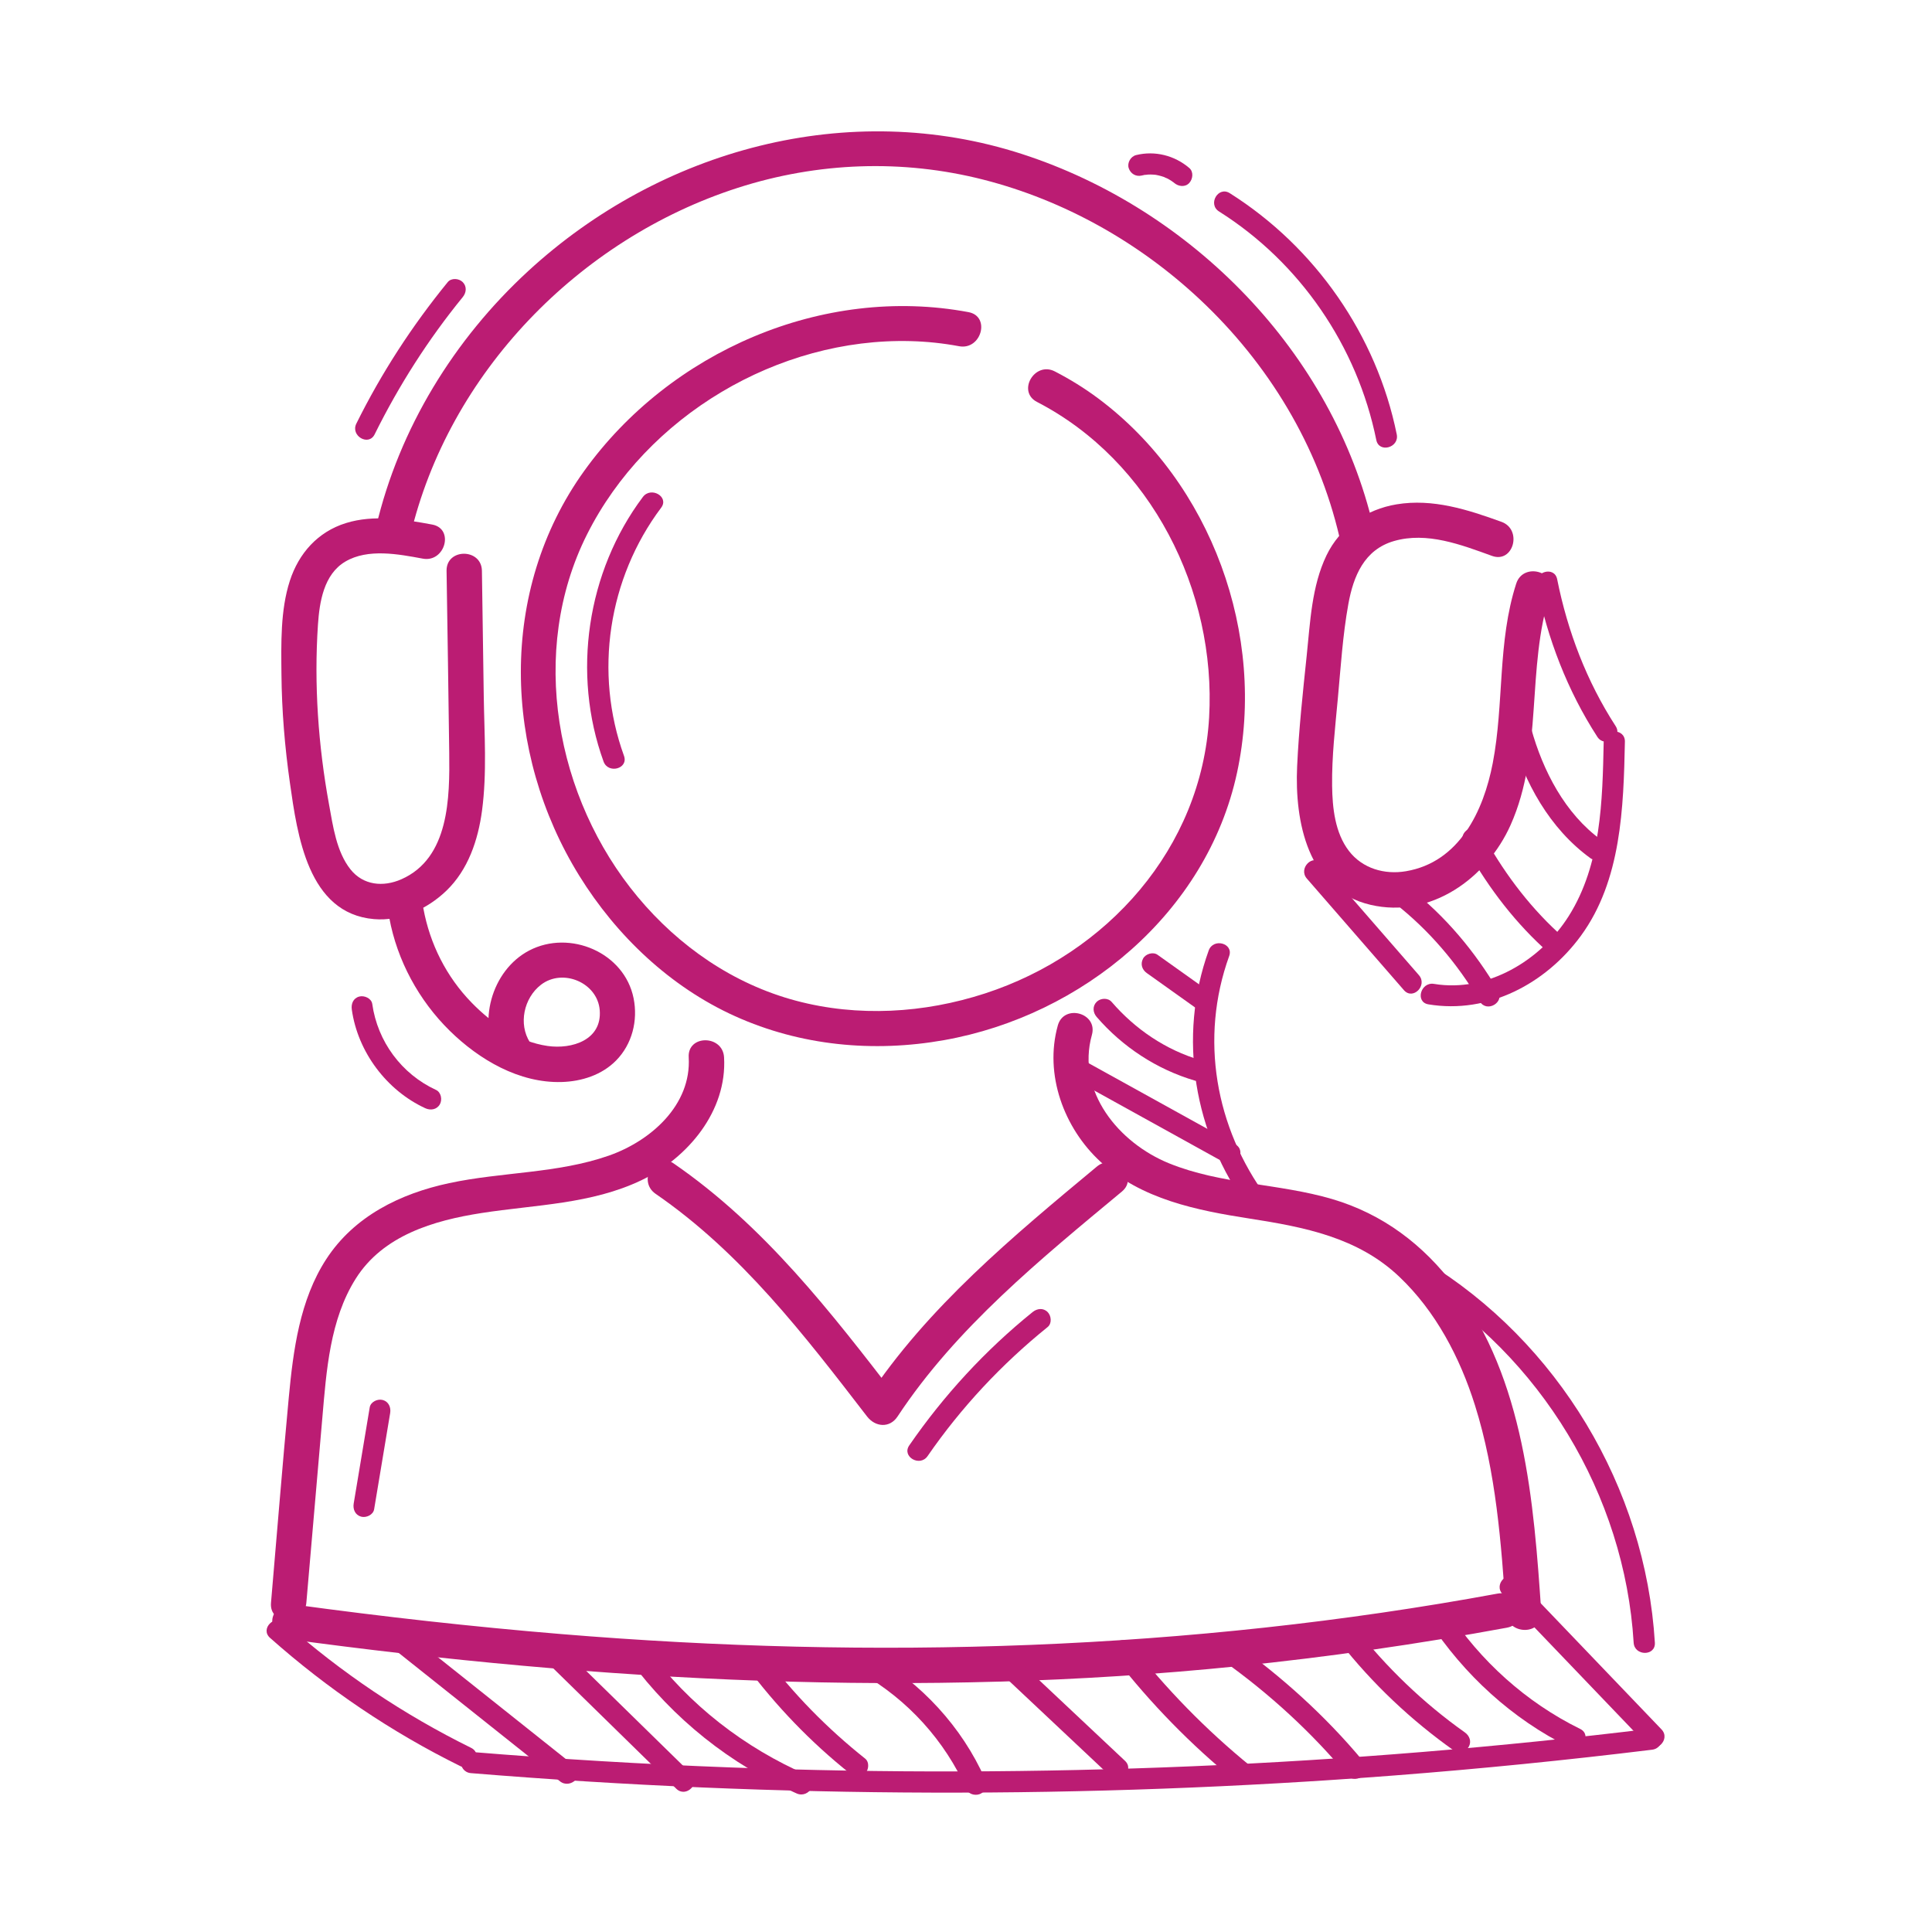 <?xml version="1.0" encoding="UTF-8" standalone="no"?>
<!-- Created with Inkscape (http://www.inkscape.org/) -->
<svg xmlns:inkscape="http://www.inkscape.org/namespaces/inkscape" xmlns:sodipodi="http://sodipodi.sourceforge.net/DTD/sodipodi-0.dtd" xmlns="http://www.w3.org/2000/svg" xmlns:svg="http://www.w3.org/2000/svg" version="1.1" id="svg2" width="240" height="240" viewBox="0 0 240 240" sodipodi:docname="iconset1-bb1c73-34.eps">
  <defs id="defs6"></defs>
  <g id="g8" inkscape:groupmode="layer" inkscape:label="ink_ext_XXXXXX" transform="matrix(1.333,0,0,-1.333,0,240)">
    <g id="g10" transform="scale(0.1)">
      <path d="m 902.535,1509.57 c -135.742,25.39 -278.195,-36.71 -358.183,-148.07 -80.133,-111.56 -75.598,-262.31 -4.5,-377.18 34.671,-56.007 84.851,-103.679 145.218,-130.902 61.153,-27.578 128.938,-33.98 194.746,-22.281 128.894,22.918 244.804,118.566 272.984,249.203 27.66,128.27 -23.89,270.07 -129.25,348.73 -12.79,9.56 -26.351,17.93 -40.534,25.25 -18.813,9.72 -35.493,-18.7 -16.629,-28.44 106.373,-54.92 167.163,-176.08 160.403,-293.99 -6.99,-121.93 -94.98,-220.21 -208.923,-257.261 -56.664,-18.426 -118.285,-22.164 -176.105,-6.75 -58.344,15.551 -109.039,50.613 -147.508,96.777 -76.664,91.984 -101.891,228.884 -47.195,337.774 55.472,110.44 178.054,183.3 301.5,180.13 15.214,-0.39 30.261,-1.96 45.218,-4.76 20.723,-3.87 29.606,27.88 8.758,31.77 v 0" style="fill:#bb1c73;fill-opacity:1;fill-rule:nonzero;stroke:none" id="path12"></path>
      <path d="M 641.816,815.145 C 644.43,770.59 606.391,737.16 567.395,723.52 519.48,706.75 467.813,708.422 418.566,697.871 372.918,688.102 330.102,667.09 304.02,627 279.336,589.051 273.25,542.129 269.113,498.051 263.137,434.32 258.055,370.5 252.543,306.73 c -1.828,-21.121 31.129,-21 32.941,0 4.973,57.52 9.946,115.04 14.918,172.559 3.786,43.82 7.024,91.301 31.075,129.5 25.418,40.383 72.687,54.313 117.289,61.231 50.265,7.808 102.207,8.179 148.992,30.57 43.305,20.742 79.937,64.469 77.004,114.555 -1.235,21.074 -34.188,21.214 -32.946,0 v 0" style="fill:#bb1c73;fill-opacity:1;fill-rule:nonzero;stroke:none" id="path14"></path>
      <path d="m 985.789,844.805 c -12.734,-45.586 5.606,-95.614 39.911,-127.114 38.05,-34.953 89.57,-45.179 138.92,-52.859 50.96,-7.934 100.69,-17.453 139.36,-54.152 34.07,-32.321 56.6,-75.43 70.57,-119.86 19.7,-62.601 24.48,-128.379 28.89,-193.468 1.42,-21.043 34.37,-21.204 32.94,0 -7.04,104.109 -15.64,217.199 -80.41,303.808 -29.29,39.149 -67.29,67.969 -114.5,81.871 -49.8,14.649 -103.53,13.617 -151.99,33.289 -46.6,18.93 -86.69,66.86 -71.92,119.727 5.71,20.453 -26.068,29.18 -31.771,8.758 v 0" style="fill:#bb1c73;fill-opacity:1;fill-rule:nonzero;stroke:none" id="path16"></path>
      <path d="m 265.742,273.32 c 294.192,-40.129 591.867,-55.769 887.808,-25.629 84.05,8.559 167.73,20.579 250.81,35.911 20.82,3.839 12.01,35.589 -8.75,31.757 -287.89,-53.089 -581.333,-61.808 -872.751,-37.699 -83.015,6.86 -165.828,16.168 -248.359,27.43 -8.883,1.211 -17.578,-2.149 -20.266,-11.508 -2.199,-7.66 2.704,-19.062 11.508,-20.262 v 0" style="fill:#bb1c73;fill-opacity:1;fill-rule:nonzero;stroke:none" id="path18"></path>
      <path d="m 402.762,1311.61 c -26.11,4.84 -54.442,9.46 -80.422,1.37 -26.16,-8.15 -43.926,-28.13 -52.242,-53.83 -8.879,-27.44 -8.071,-58.57 -7.813,-87.04 0.309,-33.93 3.102,-67.73 7.899,-101.32 6.91,-48.41 16.679,-121.599 78.379,-126.876 24.804,-2.121 49.628,9.426 67.269,26.324 20.449,19.598 29.723,47.392 33.379,74.832 4.691,35.22 2.121,71.38 1.602,106.8 -0.571,38.88 -1.141,77.75 -1.711,116.63 -0.313,21.18 -33.258,21.24 -32.946,0 0.828,-56.5 1.813,-113.01 2.485,-169.52 0.496,-41.65 0.168,-98.28 -44.703,-117.972 -16.782,-7.367 -35.45,-5.672 -47.352,9.305 -13.086,16.467 -16.293,40.417 -19.953,60.437 -10.043,54.92 -14.082,111.84 -10.328,167.6 1.433,21.25 5.465,46.92 25.492,58.75 21.078,12.45 49.558,6.95 72.207,2.75 20.723,-3.85 29.609,27.9 8.758,31.76 v 0" style="fill:#bb1c73;fill-opacity:1;fill-rule:nonzero;stroke:none" id="path20"></path>
      <path d="m 362.785,945.082 c 7.336,-39.789 27.598,-77.016 56.445,-105.328 27.395,-26.887 64.637,-48.766 104.149,-47.645 18.601,0.532 37.437,6.512 50.738,20.016 15.035,15.258 20.528,37.305 16.332,58.082 -8.621,42.719 -59.476,64.16 -97.25,44.469 -35.351,-18.434 -49.34,-68.711 -27.761,-102.281 11.429,-17.774 39.957,-1.278 28.449,16.628 -10.953,17.036 -5.762,41.356 10.238,53.707 20.289,15.661 52.73,2.036 54.777,-23.695 2.211,-27.793 -25.898,-36.578 -48.535,-33.34 -27.406,3.918 -51.898,20.93 -70.824,40.352 -23.555,24.172 -38.883,54.672 -44.988,87.793 -1.614,8.754 -12.219,13.715 -20.262,11.504 -9.199,-2.528 -13.125,-11.485 -11.508,-20.262 v 0" style="fill:#bb1c73;fill-opacity:1;fill-rule:nonzero;stroke:none" id="path22"></path>
      <path d="m 1399.2,1314.16 c -31.42,11.36 -63.94,21.89 -97.71,16.29 -28.34,-4.7 -52.76,-21.49 -65.33,-47.6 -13.84,-28.76 -15.16,-62.26 -18.44,-93.48 -3.59,-34.25 -7.32,-68.7 -8.91,-103.12 -2.37,-51.37 9.81,-115.305 68.38,-129.012 56.14,-13.133 108.39,24.797 130.54,74.372 30.66,68.64 14.29,145.85 37.02,216.23 6.53,20.23 -25.26,28.89 -31.76,8.76 -17.56,-54.36 -11.22,-111.77 -21.86,-167.23 -8.61,-44.87 -31.17,-92.374 -80.85,-100.819 -19.98,-3.399 -40.57,2.457 -53.21,18.899 -12.98,16.9 -15.39,40.11 -15.66,60.68 -0.35,27.25 2.88,54.66 5.37,81.76 2.68,29.09 4.55,58.75 9.74,87.53 4.73,26.18 14.86,50.83 42.54,58.82 30.77,8.89 62.62,-3.45 91.38,-13.85 19.98,-7.21 28.58,24.61 8.76,31.77 v 0" style="fill:#bb1c73;fill-opacity:1;fill-rule:nonzero;stroke:none" id="path24"></path>
      <path d="m 382.262,1300.73 c 35.683,152.11 157.5,277.18 305.41,324.72 74.238,23.86 153.277,26.87 228.898,7.54 75.282,-19.24 145,-58.53 201.62,-111.6 63.76,-59.75 110.34,-136.43 130.14,-221.78 4.79,-20.64 36.56,-11.9 31.77,8.76 -37.92,163.46 -169.2,297.17 -327.58,348.51 -161.403,52.32 -336.809,4.52 -460.235,-108.99 -69.074,-63.53 -120.297,-146.78 -141.793,-238.4 -4.836,-20.63 26.922,-29.43 31.77,-8.76 v 0" style="fill:#bb1c73;fill-opacity:1;fill-rule:nonzero;stroke:none" id="path26"></path>
      <path d="M 610.973,687.91 C 690.84,632.969 749.492,556.391 808.02,480.43 c 7.605,-9.871 21.066,-11.192 28.445,0 54.504,82.66 133.621,146.91 209.045,209.601 16.31,13.571 -7.1,36.758 -23.3,23.297 C 944.402,648.641 864.234,582.32 808.02,497.059 c 9.484,0 18.964,0 28.445,0 -62.199,80.722 -123.988,160.91 -208.863,219.3 -17.512,12.039 -34.004,-16.5 -16.629,-28.449 v 0" style="fill:#bb1c73;fill-opacity:1;fill-rule:nonzero;stroke:none" id="path28"></path>
      <path d="m 251.621,274.129 c 53.551,-47.57 113.18,-87.899 177.426,-119.578 11.371,-5.61 21.398,11.429 9.976,17.058 -62.746,30.95 -121.117,70.032 -173.425,116.5 -9.481,8.422 -23.508,-5.507 -13.977,-13.98 v 0" style="fill:#bb1c73;fill-opacity:1;fill-rule:nonzero;stroke:none" id="path30"></path>
      <path d="m 438.863,148.051 c 286.008,-23.422 573.827,-24.27 859.957,-2.223 80.44,6.203 160.73,14.25 240.81,24.051 12.47,1.519 12.62,21.312 0,19.762 -284.6,-34.821 -571.923,-46.93 -858.454,-36.289 -80.867,3.007 -161.66,7.859 -242.313,14.468 -12.679,1.032 -12.609,-18.738 0,-19.769 v 0" style="fill:#bb1c73;fill-opacity:1;fill-rule:nonzero;stroke:none" id="path32"></path>
      <path d="m 1400.3,314.852 c 44.7,-46.672 89.4,-93.352 134.1,-140.02 8.82,-9.211 22.78,4.777 13.98,13.969 -44.7,46.679 -89.4,93.347 -134.1,140.027 -8.82,9.203 -22.78,-4.789 -13.98,-13.976 v 0" style="fill:#bb1c73;fill-opacity:1;fill-rule:nonzero;stroke:none" id="path34"></path>
      <path d="m 1317.91,608.219 c 117.76,-71.489 196.19,-201.028 204.51,-338.598 0.77,-12.641 20.54,-12.73 19.77,0 -8.75,144.641 -90.37,280.43 -214.3,355.66 -10.91,6.617 -20.85,-10.461 -9.98,-17.062 v 0" style="fill:#bb1c73;fill-opacity:1;fill-rule:nonzero;stroke:none" id="path36"></path>
      <path d="m 1126.41,914.715 c -29.2,-80.906 -13.71,-171.246 37.01,-240.106 7.46,-10.14 24.63,-0.289 17.07,9.969 -47.96,65.121 -62.65,148.317 -35.02,224.883 4.33,11.984 -14.77,17.148 -19.06,5.254 v 0" style="fill:#bb1c73;fill-opacity:1;fill-rule:nonzero;stroke:none" id="path38"></path>
      <path d="m 1217.88,981.684 c 30.15,-34.661 60.3,-69.321 90.45,-103.977 8.36,-9.617 22.29,4.414 13.97,13.977 -30.15,34.66 -60.3,69.32 -90.45,103.976 -8.36,9.62 -22.29,-4.414 -13.97,-13.976 v 0" style="fill:#bb1c73;fill-opacity:1;fill-rule:nonzero;stroke:none" id="path40"></path>
      <path d="m 1432.07,1255.43 c 10.02,-50.11 28.67,-98.68 56.5,-141.64 6.89,-10.64 24.01,-0.74 17.07,9.98 -27,41.67 -44.79,88.3 -54.51,136.91 -2.5,12.46 -21.55,7.19 -19.06,-5.25 v 0" style="fill:#bb1c73;fill-opacity:1;fill-rule:nonzero;stroke:none" id="path42"></path>
      <path d="m 1331.12,864.488 c 55.77,-9.285 109.47,19.254 142.1,63.836 37.76,51.586 39.77,119.606 41.04,180.936 0.27,12.72 -19.5,12.72 -19.76,0 -1.14,-54.91 -2.27,-114.432 -32.54,-162.44 -26.03,-41.293 -75.8,-71.558 -125.59,-63.273 -12.44,2.074 -17.79,-16.973 -5.25,-19.059 v 0" style="fill:#bb1c73;fill-opacity:1;fill-rule:nonzero;stroke:none" id="path44"></path>
      <path d="m 992.969,798.988 c 49.381,-27.316 98.771,-54.648 148.151,-81.968 11.14,-6.161 21.12,10.902 9.98,17.07 -49.39,27.32 -98.77,54.64 -148.16,81.969 -11.135,6.164 -21.12,-10.903 -9.971,-17.071 v 0" style="fill:#bb1c73;fill-opacity:1;fill-rule:nonzero;stroke:none" id="path46"></path>
      <path d="m 1021.95,852.805 c 24.17,-28 56.1,-48.977 91.63,-59.414 12.23,-3.59 17.45,15.476 5.25,19.062 -32.44,9.527 -60.88,28.813 -82.91,54.328 -3.49,4.043 -10.39,3.578 -13.97,0 -4.01,-4.008 -3.5,-9.926 0,-13.976 v 0" style="fill:#bb1c73;fill-opacity:1;fill-rule:nonzero;stroke:none" id="path48"></path>
      <path d="m 1068.77,893.594 c 15,-10.684 30,-21.367 45,-32.051 4.22,-3.012 11.18,-0.883 13.52,3.547 2.69,5.09 0.96,10.308 -3.55,13.519 -14.99,10.684 -29.99,21.368 -44.99,32.051 -4.23,3.008 -11.18,0.883 -13.52,-3.547 -2.69,-5.09 -0.97,-10.308 3.54,-13.519 v 0" style="fill:#bb1c73;fill-opacity:1;fill-rule:nonzero;stroke:none" id="path50"></path>
      <path d="m 1299.39,959 c 32.25,-25.172 58.87,-56.551 79.61,-91.746 6.45,-10.953 23.55,-1.016 17.07,9.976 -21.53,36.532 -49.22,69.614 -82.7,95.747 -4.2,3.281 -9.88,4.097 -13.98,0 -3.41,-3.418 -4.23,-10.676 0,-13.977 v 0" style="fill:#bb1c73;fill-opacity:1;fill-rule:nonzero;stroke:none" id="path52"></path>
      <path d="m 1364.06,1014.18 c 19.4,-35.715 43.87,-68.969 73.76,-96.629 9.33,-8.629 23.34,5.312 13.98,13.976 -28.76,26.614 -52.01,58.266 -70.67,92.633 -6.08,11.18 -23.15,1.22 -17.07,-9.98 v 0" style="fill:#bb1c73;fill-opacity:1;fill-rule:nonzero;stroke:none" id="path54"></path>
      <path d="m 1407.89,1116.15 c 12.42,-44.65 36.18,-87.86 74.27,-115.47 4.32,-3.141 11.01,-0.746 13.52,3.54 2.92,4.99 0.79,10.38 -3.55,13.52 -33.7,24.44 -54.26,64.4 -65.18,103.67 -3.41,12.23 -22.48,7.04 -19.06,-5.26 v 0" style="fill:#bb1c73;fill-opacity:1;fill-rule:nonzero;stroke:none" id="path56"></path>
      <path d="m 1136.04,1603.38 c 75.52,-47.63 128.8,-125.55 146.54,-212.96 2.53,-12.46 21.59,-7.19 19.06,5.25 -18.75,92.35 -75.99,174.54 -155.62,224.77 -10.79,6.81 -20.72,-10.29 -9.98,-17.06 v 0" style="fill:#bb1c73;fill-opacity:1;fill-rule:nonzero;stroke:none" id="path58"></path>
      <path d="M 363.355,266.602 C 416.18,224.551 469,182.5 521.824,140.449 c 9.856,-7.84 23.93,6.063 13.977,13.981 -52.824,42.05 -105.645,84.101 -158.469,126.148 -9.855,7.844 -23.93,-6.047 -13.977,-13.976 v 0" style="fill:#bb1c73;fill-opacity:1;fill-rule:nonzero;stroke:none" id="path60"></path>
      <path d="m 505.066,256 c 41.723,-40.828 83.446,-81.66 125.168,-122.488 9.102,-8.903 23.09,5.058 13.977,13.976 -41.723,40.832 -83.445,81.66 -125.168,122.492 -9.102,8.899 -23.09,-5.07 -13.977,-13.98 v 0" style="fill:#bb1c73;fill-opacity:1;fill-rule:nonzero;stroke:none" id="path62"></path>
      <path d="m 587.074,253.059 c 40.02,-54.137 93.629,-97.129 155.422,-123.977 11.551,-5.023 21.625,12.008 9.977,17.066 -58.528,25.434 -110.328,65.481 -148.328,116.891 -7.481,10.121 -24.645,0.27 -17.071,-9.98 v 0" style="fill:#bb1c73;fill-opacity:1;fill-rule:nonzero;stroke:none" id="path64"></path>
      <path d="m 695.105,248.18 c 27.981,-37.551 60.458,-71.379 97.122,-100.532 4.171,-3.32 9.898,-4.078 13.976,0 3.442,3.442 4.199,10.633 0,13.973 -35.246,28.027 -67.113,60.41 -94.031,96.527 -3.184,4.282 -8.551,6.461 -13.52,3.551 -4.214,-2.461 -6.754,-9.219 -3.547,-13.519 v 0" style="fill:#bb1c73;fill-opacity:1;fill-rule:nonzero;stroke:none" id="path66"></path>
      <path d="m 802.566,241.25 c 43.422,-24.84 77.942,-62.852 98.301,-108.57 2.172,-4.879 9.278,-6.032 13.524,-3.539 5.023,2.929 5.726,8.621 3.547,13.519 -21.633,48.57 -59.317,89.301 -105.395,115.66 -11.063,6.321 -21.031,-10.75 -9.977,-17.07 v 0" style="fill:#bb1c73;fill-opacity:1;fill-rule:nonzero;stroke:none" id="path68"></path>
      <path d="m 939.465,234.832 c 31.644,-29.762 63.285,-59.512 94.935,-89.262 9.26,-8.711 23.27,5.239 13.97,13.969 -31.64,29.762 -63.284,59.512 -94.929,89.262 -9.265,8.711 -23.269,-5.242 -13.976,-13.969 v 0" style="fill:#bb1c73;fill-opacity:1;fill-rule:nonzero;stroke:none" id="path70"></path>
      <path d="m 1039.38,255.141 c 32.95,-42.25 70.49,-80.743 112.06,-114.551 4.14,-3.371 9.93,-4.051 13.98,0 3.47,3.469 4.16,10.59 0,13.969 -41.57,33.82 -79.11,72.312 -112.06,114.562 -3.29,4.207 -10.53,3.438 -13.98,0 -4.16,-4.16 -3.3,-9.762 0,-13.98 v 0" style="fill:#bb1c73;fill-opacity:1;fill-rule:nonzero;stroke:none" id="path72"></path>
      <path d="m 1139.75,252.922 c 43.12,-30.703 82.39,-66.672 116.28,-107.352 3.42,-4.109 10.45,-3.539 13.98,0 4.06,4.059 3.43,9.86 0,13.969 -35,42.02 -75.77,78.762 -120.28,110.449 -4.35,3.102 -11,0.774 -13.52,-3.547 -2.9,-4.961 -0.82,-10.421 3.54,-13.519 v 0" style="fill:#bb1c73;fill-opacity:1;fill-rule:nonzero;stroke:none" id="path74"></path>
      <path d="m 1248.56,270.078 c 30.45,-38.726 66.39,-72.687 106.59,-101.156 4.36,-3.082 11,-0.774 13.52,3.547 2.9,4.953 0.83,10.429 -3.54,13.519 -38.78,27.461 -73.24,60.731 -102.59,98.071 -3.3,4.203 -10.52,3.461 -13.98,0 -4.15,-4.149 -3.31,-9.77 0,-13.981 v 0" style="fill:#bb1c73;fill-opacity:1;fill-rule:nonzero;stroke:none" id="path76"></path>
      <path d="m 1331.68,289.512 c 32.57,-49.672 77.47,-91.032 130.9,-117.332 11.37,-5.59 21.4,11.449 9.98,17.07 -50.44,24.82 -93.02,63.281 -123.81,110.238 -6.94,10.59 -24.07,0.703 -17.07,-9.976 v 0" style="fill:#bb1c73;fill-opacity:1;fill-rule:nonzero;stroke:none" id="path78"></path>
      <path d="m 864.422,443.5 c 31.242,45.281 69.07,85.719 111.871,120.262 4.156,3.359 3.492,10.488 0,13.976 -4.109,4.114 -9.809,3.364 -13.977,0 -44.144,-35.629 -82.75,-77.578 -114.964,-124.258 -7.243,-10.5 9.882,-20.39 17.07,-9.98 v 0" style="fill:#bb1c73;fill-opacity:1;fill-rule:nonzero;stroke:none" id="path80"></path>
      <path d="m 349.137,1395.69 c 22.527,45.52 49.968,88.53 82.093,127.88 3.403,4.16 4,9.89 0,13.98 -3.445,3.52 -10.609,4.12 -13.976,0 -33.219,-40.69 -61.883,-84.8 -85.184,-131.88 -5.625,-11.37 11.418,-21.39 17.067,-9.98 v 0" style="fill:#bb1c73;fill-opacity:1;fill-rule:nonzero;stroke:none" id="path82"></path>
      <path d="m 599.098,1337.32 c -52.274,-69.66 -66.293,-164.66 -36.645,-246.53 4.297,-11.87 23.406,-6.74 19.059,5.26 -28.078,77.54 -14.821,165.36 34.652,231.3 7.637,10.18 -9.516,20.04 -17.066,9.97 v 0" style="fill:#bb1c73;fill-opacity:1;fill-rule:nonzero;stroke:none" id="path84"></path>
      <path d="m 327.855,859.586 c 5.543,-39.367 32.399,-75.266 68.473,-91.906 4.848,-2.231 10.649,-1.371 13.524,3.55 2.496,4.258 1.324,11.27 -3.547,13.52 -32.129,14.82 -54.469,45.137 -59.391,80.094 -0.742,5.289 -7.484,8.183 -12.156,6.902 -5.692,-1.566 -7.653,-6.851 -6.903,-12.16 v 0" style="fill:#bb1c73;fill-opacity:1;fill-rule:nonzero;stroke:none" id="path86"></path>
      <path d="m 344.543,488.879 c -4.98,-29.879 -9.965,-59.77 -14.941,-89.649 -0.879,-5.261 1.378,-10.64 6.902,-12.16 4.73,-1.3 11.273,1.61 12.156,6.899 4.981,29.89 9.961,59.769 14.942,89.652 0.875,5.258 -1.379,10.641 -6.903,12.16 -4.734,1.297 -11.273,-1.609 -12.156,-6.902 v 0" style="fill:#bb1c73;fill-opacity:1;fill-rule:nonzero;stroke:none" id="path88"></path>
      <path d="m 1064.02,1636.87 c 0.81,0.2 1.62,0.38 2.44,0.54 0.41,0.08 0.83,0.15 1.24,0.22 1.08,0.16 0.82,0.12 -0.77,-0.1 0.62,-0.18 1.84,0.17 2.5,0.21 0.83,0.05 1.66,0.08 2.5,0.08 1.67,0 3.33,-0.13 5,-0.28 1.08,-0.13 0.83,-0.09 -0.76,0.11 0.41,-0.06 0.82,-0.13 1.23,-0.2 0.82,-0.15 1.64,-0.32 2.46,-0.52 1.62,-0.38 3.23,-0.86 4.8,-1.42 0.4,-0.14 0.79,-0.29 1.18,-0.44 0.98,-0.39 0.78,-0.3 -0.63,0.29 0.25,-0.4 1.83,-0.84 2.27,-1.07 1.49,-0.75 2.94,-1.59 4.34,-2.5 0.19,-0.13 1.96,-1.49 2.05,-1.44 -1.17,0.92 -1.34,1.05 -0.52,0.39 0.32,-0.26 0.64,-0.53 0.96,-0.8 3.93,-3.36 10.17,-4.15 13.98,0 3.38,3.69 4.2,10.39 0,13.97 -13.67,11.67 -31.99,16.32 -49.53,12.02 -5.02,-1.23 -8.51,-7.18 -6.9,-12.16 1.69,-5.22 6.77,-8.22 12.16,-6.9 v 0" style="fill:#bb1c73;fill-opacity:1;fill-rule:nonzero;stroke:none" id="path90"></path>
    </g>
  </g>
</svg>
